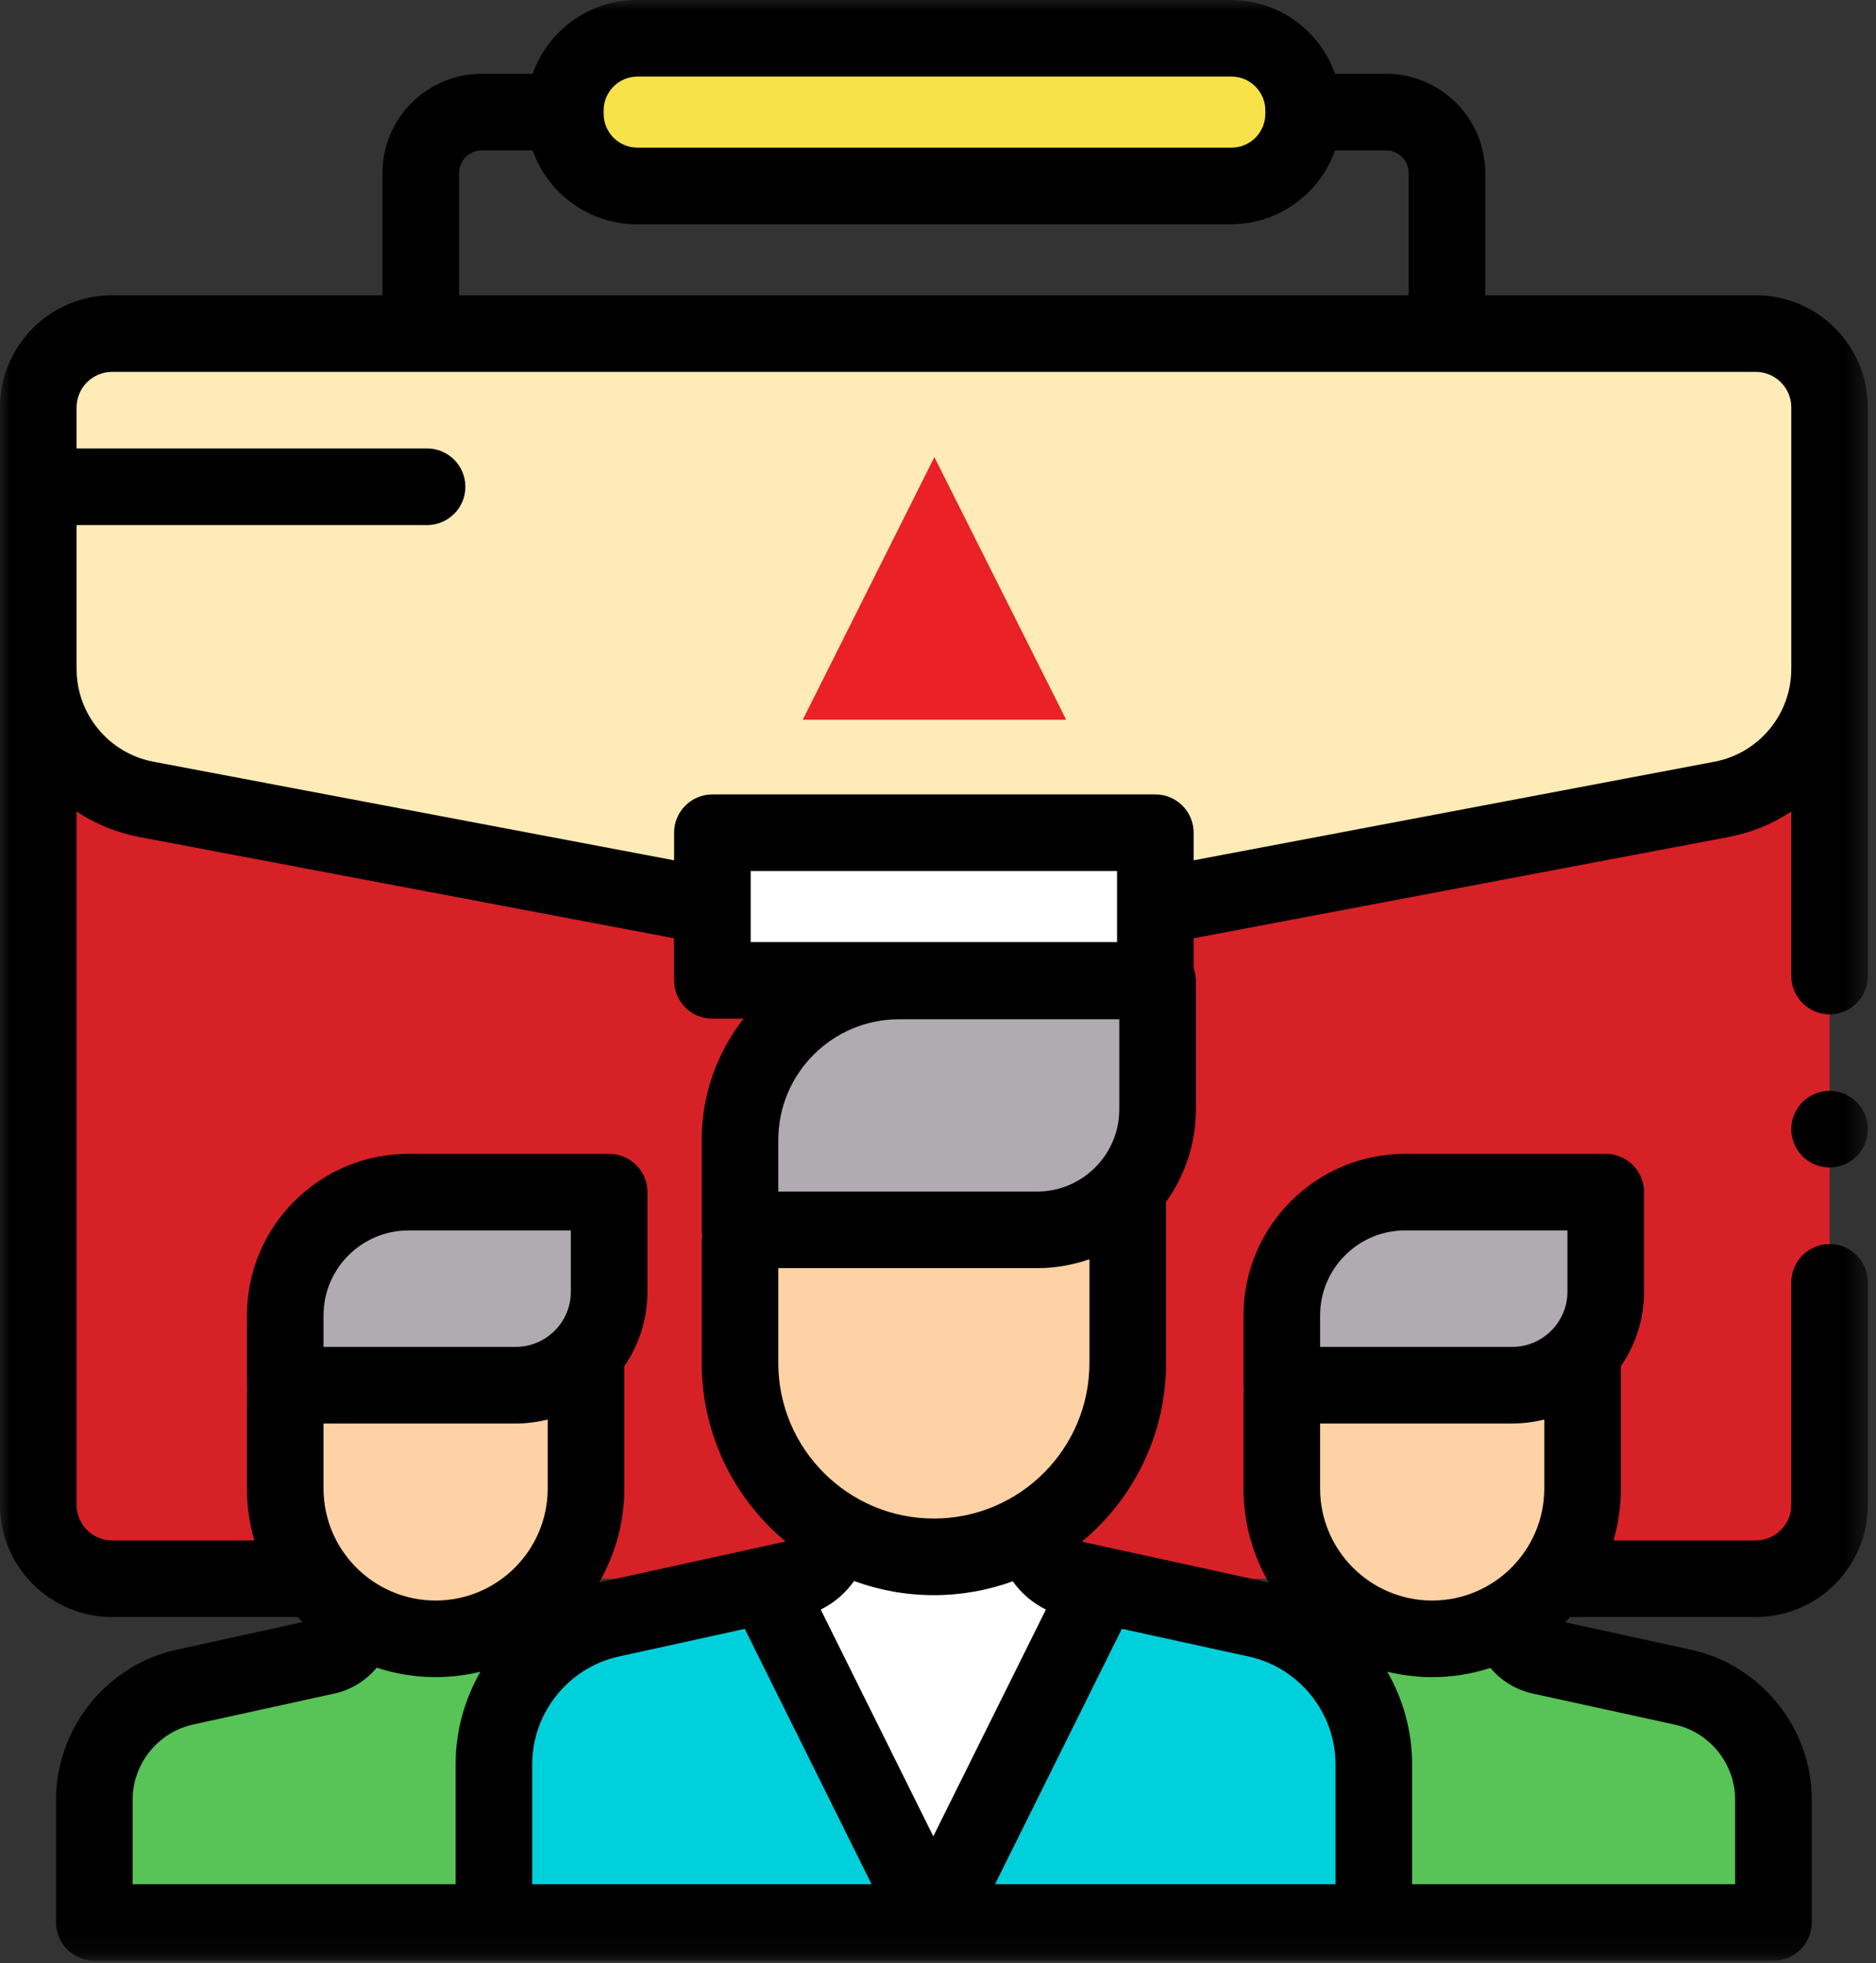 <?xml version="1.0" encoding="UTF-8"?>
<svg width="86px" height="90px" viewBox="0 0 86 90" version="1.1" xmlns="http://www.w3.org/2000/svg" xmlns:xlink="http://www.w3.org/1999/xlink">
    <rect x="0" y="0" width="86" height="90" fill="#333333" stroke="none"/>
    <!-- Generator: Sketch 61.2 (89653) - https://sketch.com -->
    <title>Group 23</title>
    <desc>Created with Sketch.</desc>
    <defs>
        <polygon id="path-1" points="0 89.886 85.629 89.886 85.629 0 0 0"></polygon>
    </defs>
    <g id="Page-1" stroke="none" stroke-width="1" fill="none" fill-rule="evenodd">
        <g id="Tenmien_design_2" transform="translate(-1116, -1510)">
            <g id="Group-23" transform="translate(1116, 1510)">
                <path d="M56.427,1.756 L29.194,1.756 C27.369,1.756 25.889,3.235 25.889,5.06 L25.889,5.22 C25.889,7.045 27.369,8.524 29.194,8.524 L56.427,8.524 C58.252,8.524 59.732,7.045 59.732,5.22 L59.732,5.06 C59.732,3.235 58.252,1.756 56.427,1.756" id="Fill-1" fill="#FF9357"></path>
                <path d="M80.361,15.293 L5.267,15.293 C3.327,15.293 1.756,16.865 1.756,18.804 L1.756,68.864 C1.756,70.803 3.327,72.375 5.267,72.375 L80.361,72.375 C82.3,72.375 83.873,70.803 83.873,68.864 L83.873,18.804 C83.873,16.865 82.3,15.293 80.361,15.293" id="Fill-3" fill="#D62127"></path>
                <path d="M6.709,36.645 L32.658,41.559 L52.963,41.559 L78.919,36.645 C81.792,36.101 83.872,33.591 83.872,30.666 L83.872,18.804 C83.872,16.864 82.301,15.293 80.361,15.293 L5.267,15.293 C3.328,15.293 1.756,16.864 1.756,18.804 L1.756,30.666 C1.756,33.59 3.836,36.101 6.709,36.645" id="Fill-5" fill="#FFEBB7"></path>
                <mask id="mask-2" fill="white">
                    <use xlink:href="#path-1"></use>
                </mask>
                <g id="Clip-8"></g>
                <polygon id="Fill-7" fill="#FFFFFF" mask="url(#mask-2)" points="32.658 44.943 52.963 44.943 52.963 38.174 32.658 38.174"></polygon>
                <path d="M50.01,88.13 L50.01,82.499 C50.01,80.021 51.735,77.876 54.157,77.344 L60.635,75.923 C61.454,75.744 62.037,75.019 62.037,74.181 L62.037,74.18 L69.233,74.18 C69.233,75.018 69.817,75.744 70.635,75.922 L77.149,77.347 C79.572,77.877 81.299,80.022 81.299,82.502 L81.299,88.13 L50.01,88.13 Z" id="Fill-9" fill="#58C357" mask="url(#mask-2)"></path>
                <path d="M58.761,63.549 L58.761,68.235 C58.761,72.043 61.847,75.13 65.654,75.13 C69.462,75.13 72.549,72.043 72.549,68.235 L72.549,63.549" id="Fill-10" fill="#FED2A4" mask="url(#mask-2)"></path>
                <path d="M64.413,54.651 L73.61,54.651 L73.61,59.215 C73.61,61.583 71.691,63.502 69.323,63.502 L58.761,63.502 L58.761,60.304 C58.761,57.182 61.291,54.651 64.413,54.651" id="Fill-11" fill="#AFABB0" mask="url(#mask-2)"></path>
                <path d="M4.325,88.13 L4.325,82.499 C4.325,80.021 6.05,77.876 8.472,77.344 L14.951,75.923 C15.769,75.744 16.352,75.019 16.352,74.181 L16.352,74.18 L23.548,74.18 C23.548,75.018 24.132,75.744 24.95,75.922 L31.464,77.347 C33.887,77.877 35.614,80.022 35.614,82.502 L35.614,88.13 L4.325,88.13 Z" id="Fill-12" fill="#58C357" mask="url(#mask-2)"></path>
                <path d="M13.076,63.549 L13.076,68.235 C13.076,72.043 16.162,75.13 19.97,75.13 C23.777,75.13 26.864,72.043 26.864,68.235 L26.864,63.549" id="Fill-13" fill="#FED2A4" mask="url(#mask-2)"></path>
                <path d="M18.728,54.651 L27.925,54.651 L27.925,59.215 C27.925,61.583 26.006,63.502 23.639,63.502 L13.076,63.502 L13.076,60.304 C13.076,57.182 15.607,54.651 18.728,54.651" id="Fill-14" fill="#AFABB0" mask="url(#mask-2)"></path>
                <path d="M22.643,88.13 L22.643,80.871 C22.643,77.676 24.867,74.911 27.988,74.226 L36.34,72.394 C37.395,72.162 38.147,71.228 38.147,70.148 L38.147,70.147 L47.423,70.147 C47.423,71.227 48.176,72.162 49.232,72.393 L57.628,74.229 C60.752,74.912 62.978,77.677 62.978,80.875 L62.978,88.13 L22.643,88.13 Z" id="Fill-15" fill="#00D0DC" mask="url(#mask-2)"></path>
                <polygon id="Fill-16" fill="#FFFFFF" mask="url(#mask-2)" points="50.456 72.682 42.785 88.13 35.114 72.682 39.165 71.371 46.458 71.371"></polygon>
                <path d="M33.923,56.443 L33.923,62.483 C33.923,67.392 37.902,71.371 42.811,71.371 C47.719,71.371 51.698,67.392 51.698,62.483 L51.698,56.443" id="Fill-17" fill="#FED2A4" mask="url(#mask-2)"></path>
                <path d="M41.21,44.972 L53.066,44.972 L53.066,50.855 C53.066,53.907 50.592,56.381 47.54,56.381 L33.923,56.381 L33.923,52.259 C33.923,48.234 37.186,44.972 41.21,44.972" id="Fill-18" fill="#AFABB0" mask="url(#mask-2)"></path>
                <path d="M70.261,77.637 L76.774,79.062 C78.379,79.412 79.543,80.859 79.543,82.502 L79.543,86.375 L64.734,86.375 L64.734,80.875 C64.734,79.352 64.321,77.898 63.595,76.635 C64.255,76.797 64.945,76.886 65.654,76.886 C66.585,76.886 67.482,76.736 68.323,76.463 C68.813,77.042 69.484,77.468 70.261,77.637 L70.261,77.637 Z M50.01,86.375 L45.617,86.375 L51.429,74.671 L57.253,75.944 C59.553,76.447 61.222,78.521 61.222,80.875 L61.222,86.375 L50.01,86.375 Z M24.399,86.375 L24.399,80.871 C24.399,78.518 26.066,76.445 28.365,75.941 L34.143,74.673 L39.953,86.375 L35.614,86.375 L24.399,86.375 Z M6.081,82.499 C6.081,80.858 7.245,79.411 8.848,79.059 L15.327,77.638 C16.107,77.467 16.781,77.036 17.272,76.452 C18.121,76.731 19.028,76.885 19.97,76.885 C20.678,76.885 21.365,76.798 22.024,76.637 C21.3,77.899 20.887,79.35 20.887,80.871 L20.887,86.375 L6.081,86.375 L6.081,82.499 Z M26.17,59.215 C26.17,60.611 25.034,61.746 23.639,61.746 L14.831,61.746 L14.831,60.304 C14.831,58.155 16.579,56.407 18.728,56.407 L26.169,56.407 L26.169,59.215 L26.17,59.215 Z M14.831,68.236 L14.831,65.258 L23.639,65.258 C24.145,65.258 24.638,65.194 25.108,65.076 L25.108,68.236 C25.108,71.069 22.803,73.374 19.97,73.374 C17.136,73.374 14.831,71.069 14.831,68.236 L14.831,68.236 Z M5.14,70.619 C4.242,70.619 3.511,69.888 3.511,68.99 L3.511,37.202 C4.361,37.765 5.33,38.171 6.382,38.37 L30.902,43.013 L30.902,44.943 C30.902,45.913 31.688,46.699 32.658,46.699 L34.087,46.699 C32.886,48.233 32.168,50.163 32.168,52.259 L32.168,56.381 C32.168,56.48 32.178,56.577 32.194,56.672 C32.178,56.766 32.168,56.863 32.168,56.962 L32.168,62.483 C32.168,65.769 33.665,68.71 36.011,70.664 C35.996,70.669 35.98,70.675 35.964,70.679 L27.612,72.511 C27.562,72.523 27.513,72.536 27.463,72.548 C28.197,71.277 28.62,69.805 28.62,68.236 L28.62,62.631 C29.288,61.658 29.681,60.482 29.681,59.216 L29.681,54.651 C29.681,53.682 28.895,52.896 27.925,52.896 L18.728,52.896 C14.643,52.896 11.32,56.219 11.32,60.304 L11.32,63.502 C11.32,63.579 11.327,63.653 11.336,63.727 C11.327,63.801 11.32,63.876 11.32,63.953 L11.32,68.236 C11.32,69.063 11.439,69.861 11.657,70.619 L5.14,70.619 Z M5.14,17.048 L80.488,17.048 C81.386,17.048 82.117,17.779 82.117,18.677 L82.117,30.666 C82.117,32.744 80.634,34.533 78.592,34.92 L54.719,39.44 L54.719,38.174 C54.719,37.205 53.933,36.419 52.963,36.419 L32.658,36.419 C31.688,36.419 30.902,37.205 30.902,38.174 L30.902,39.439 L7.035,34.92 C4.993,34.534 3.511,32.744 3.511,30.666 L3.511,24.071 L19.578,24.071 C20.548,24.071 21.334,23.284 21.334,22.315 C21.334,21.345 20.548,20.559 19.578,20.559 L3.511,20.559 L3.511,18.677 C3.511,17.779 4.242,17.048 5.14,17.048 L5.14,17.048 Z M21.045,7.932 C21.045,7.36 21.51,6.895 22.082,6.895 L24.42,6.895 C25.113,8.865 26.991,10.28 29.194,10.28 L56.428,10.28 C58.63,10.28 60.508,8.864 61.201,6.895 L63.539,6.895 C64.111,6.895 64.575,7.36 64.575,7.932 L64.575,13.537 L21.045,13.537 L21.045,7.932 Z M51.311,50.855 C51.311,52.934 49.619,54.626 47.54,54.626 L35.679,54.626 L35.679,52.259 C35.679,49.209 38.16,46.727 41.21,46.727 L51.311,46.727 L51.311,50.855 Z M51.208,41.53 L51.208,41.533 L51.208,43.187 L34.413,43.187 L34.413,41.534 L34.413,41.53 L34.413,39.93 L51.208,39.93 L51.208,41.53 Z M42.811,69.615 C38.878,69.615 35.679,66.416 35.679,62.483 L35.679,58.137 L47.54,58.137 C48.382,58.137 49.19,57.991 49.942,57.728 L49.942,62.483 C49.942,66.416 46.743,69.615 42.811,69.615 L42.811,69.615 Z M47.947,73.787 L42.785,84.183 L37.624,73.788 C38.24,73.485 38.763,73.031 39.154,72.479 C40.295,72.898 41.526,73.127 42.811,73.127 C44.08,73.127 45.298,72.902 46.427,72.493 C46.816,73.038 47.336,73.487 47.947,73.787 L47.947,73.787 Z M60.516,60.304 C60.516,58.155 62.265,56.407 64.413,56.407 L71.855,56.407 L71.855,59.215 C71.855,60.611 70.719,61.746 69.324,61.746 L60.516,61.746 L60.516,60.304 Z M60.516,65.258 L69.324,65.258 C69.83,65.258 70.323,65.194 70.793,65.076 L70.793,68.236 C70.793,71.069 68.488,73.374 65.654,73.374 C62.821,73.374 60.516,71.069 60.516,68.236 L60.516,65.258 Z M83.873,57.032 C82.903,57.032 82.117,57.818 82.117,58.787 L82.117,68.99 C82.117,69.888 81.386,70.619 80.489,70.619 L73.968,70.619 C74.185,69.861 74.305,69.062 74.305,68.236 L74.305,62.631 C74.973,61.658 75.366,60.482 75.366,59.215 L75.366,54.651 C75.366,53.682 74.58,52.896 73.61,52.896 L64.413,52.896 C60.328,52.896 57.005,56.219 57.005,60.304 L57.005,63.502 C57.005,63.579 57.011,63.653 57.021,63.727 C57.011,63.801 57.005,63.876 57.005,63.953 L57.005,68.236 C57.005,69.807 57.428,71.281 58.164,72.553 C58.111,72.54 58.057,72.526 58.003,72.514 L49.607,70.678 C49.603,70.677 49.6,70.676 49.597,70.675 C51.952,68.721 53.454,65.775 53.454,62.483 L53.454,55.097 C54.314,53.901 54.822,52.437 54.822,50.855 L54.822,44.972 C54.822,44.766 54.784,44.569 54.719,44.384 L54.719,43.013 L79.246,38.37 C80.298,38.171 81.267,37.765 82.117,37.202 L82.117,44.743 C82.117,45.712 82.903,46.499 83.873,46.499 C84.842,46.499 85.628,45.712 85.628,44.743 L85.628,18.677 C85.628,15.843 83.322,13.537 80.489,13.537 L68.087,13.537 L68.087,7.932 C68.087,5.424 66.047,3.384 63.539,3.384 L61.201,3.384 C60.508,1.415 58.63,-1.71100592e-14 56.428,-1.71100592e-14 L29.194,-1.71100592e-14 C26.991,-1.71100592e-14 25.113,1.415 24.42,3.384 L22.082,3.384 C19.574,3.384 17.534,5.424 17.534,7.932 L17.534,13.537 L5.14,13.537 C2.306,13.537 -9.03010033e-05,15.843 -9.03010033e-05,18.677 L-9.03010033e-05,68.99 C-9.03010033e-05,71.825 2.306,74.13 5.14,74.13 L13.648,74.13 C13.721,74.208 13.795,74.287 13.871,74.363 L8.096,75.629 C4.894,76.332 2.57,79.221 2.57,82.499 L2.57,88.13 C2.57,89.1 3.356,89.886 4.325,89.886 L22.643,89.886 L35.614,89.886 L50.01,89.886 L62.978,89.886 L81.299,89.886 C82.268,89.886 83.055,89.1 83.055,88.13 L83.055,82.502 C83.055,79.222 80.728,76.332 77.524,75.631 L71.747,74.369 C71.826,74.291 71.901,74.211 71.976,74.13 L80.488,74.13 C83.322,74.13 85.628,71.825 85.628,68.99 L85.628,58.787 C85.628,57.818 84.842,57.032 83.873,57.032 L83.873,57.032 Z" id="Fill-19" fill="#000000" mask="url(#mask-2)"></path>
                <path d="M83.872,50.009 C83.41,50.009 82.957,50.197 82.63,50.524 C82.304,50.85 82.116,51.303 82.116,51.765 C82.116,52.227 82.304,52.679 82.63,53.006 C82.957,53.333 83.41,53.521 83.872,53.521 C84.335,53.521 84.786,53.333 85.113,53.006 C85.441,52.679 85.629,52.227 85.629,51.765 C85.629,51.303 85.441,50.85 85.113,50.524 C84.786,50.197 84.335,50.009 83.872,50.009" id="Fill-20" fill="#000000" mask="url(#mask-2)"></path>
                <polygon id="Fill-21" fill="#EA2127" mask="url(#mask-2)" points="36.8 32.996 48.877 32.996 42.834 20.956"></polygon>
                <path d="M27.673,5.06 C27.673,4.206 28.368,3.511 29.222,3.511 L56.456,3.511 C57.31,3.511 58.005,4.206 58.005,5.06 L58.005,5.22 C58.005,6.074 57.31,6.769 56.456,6.769 L29.222,6.769 C28.368,6.769 27.673,6.074 27.673,5.22 L27.673,5.06 Z" id="Fill-22" fill="#F7E249" mask="url(#mask-2)"></path>
            </g>
        </g>
    </g>
</svg>